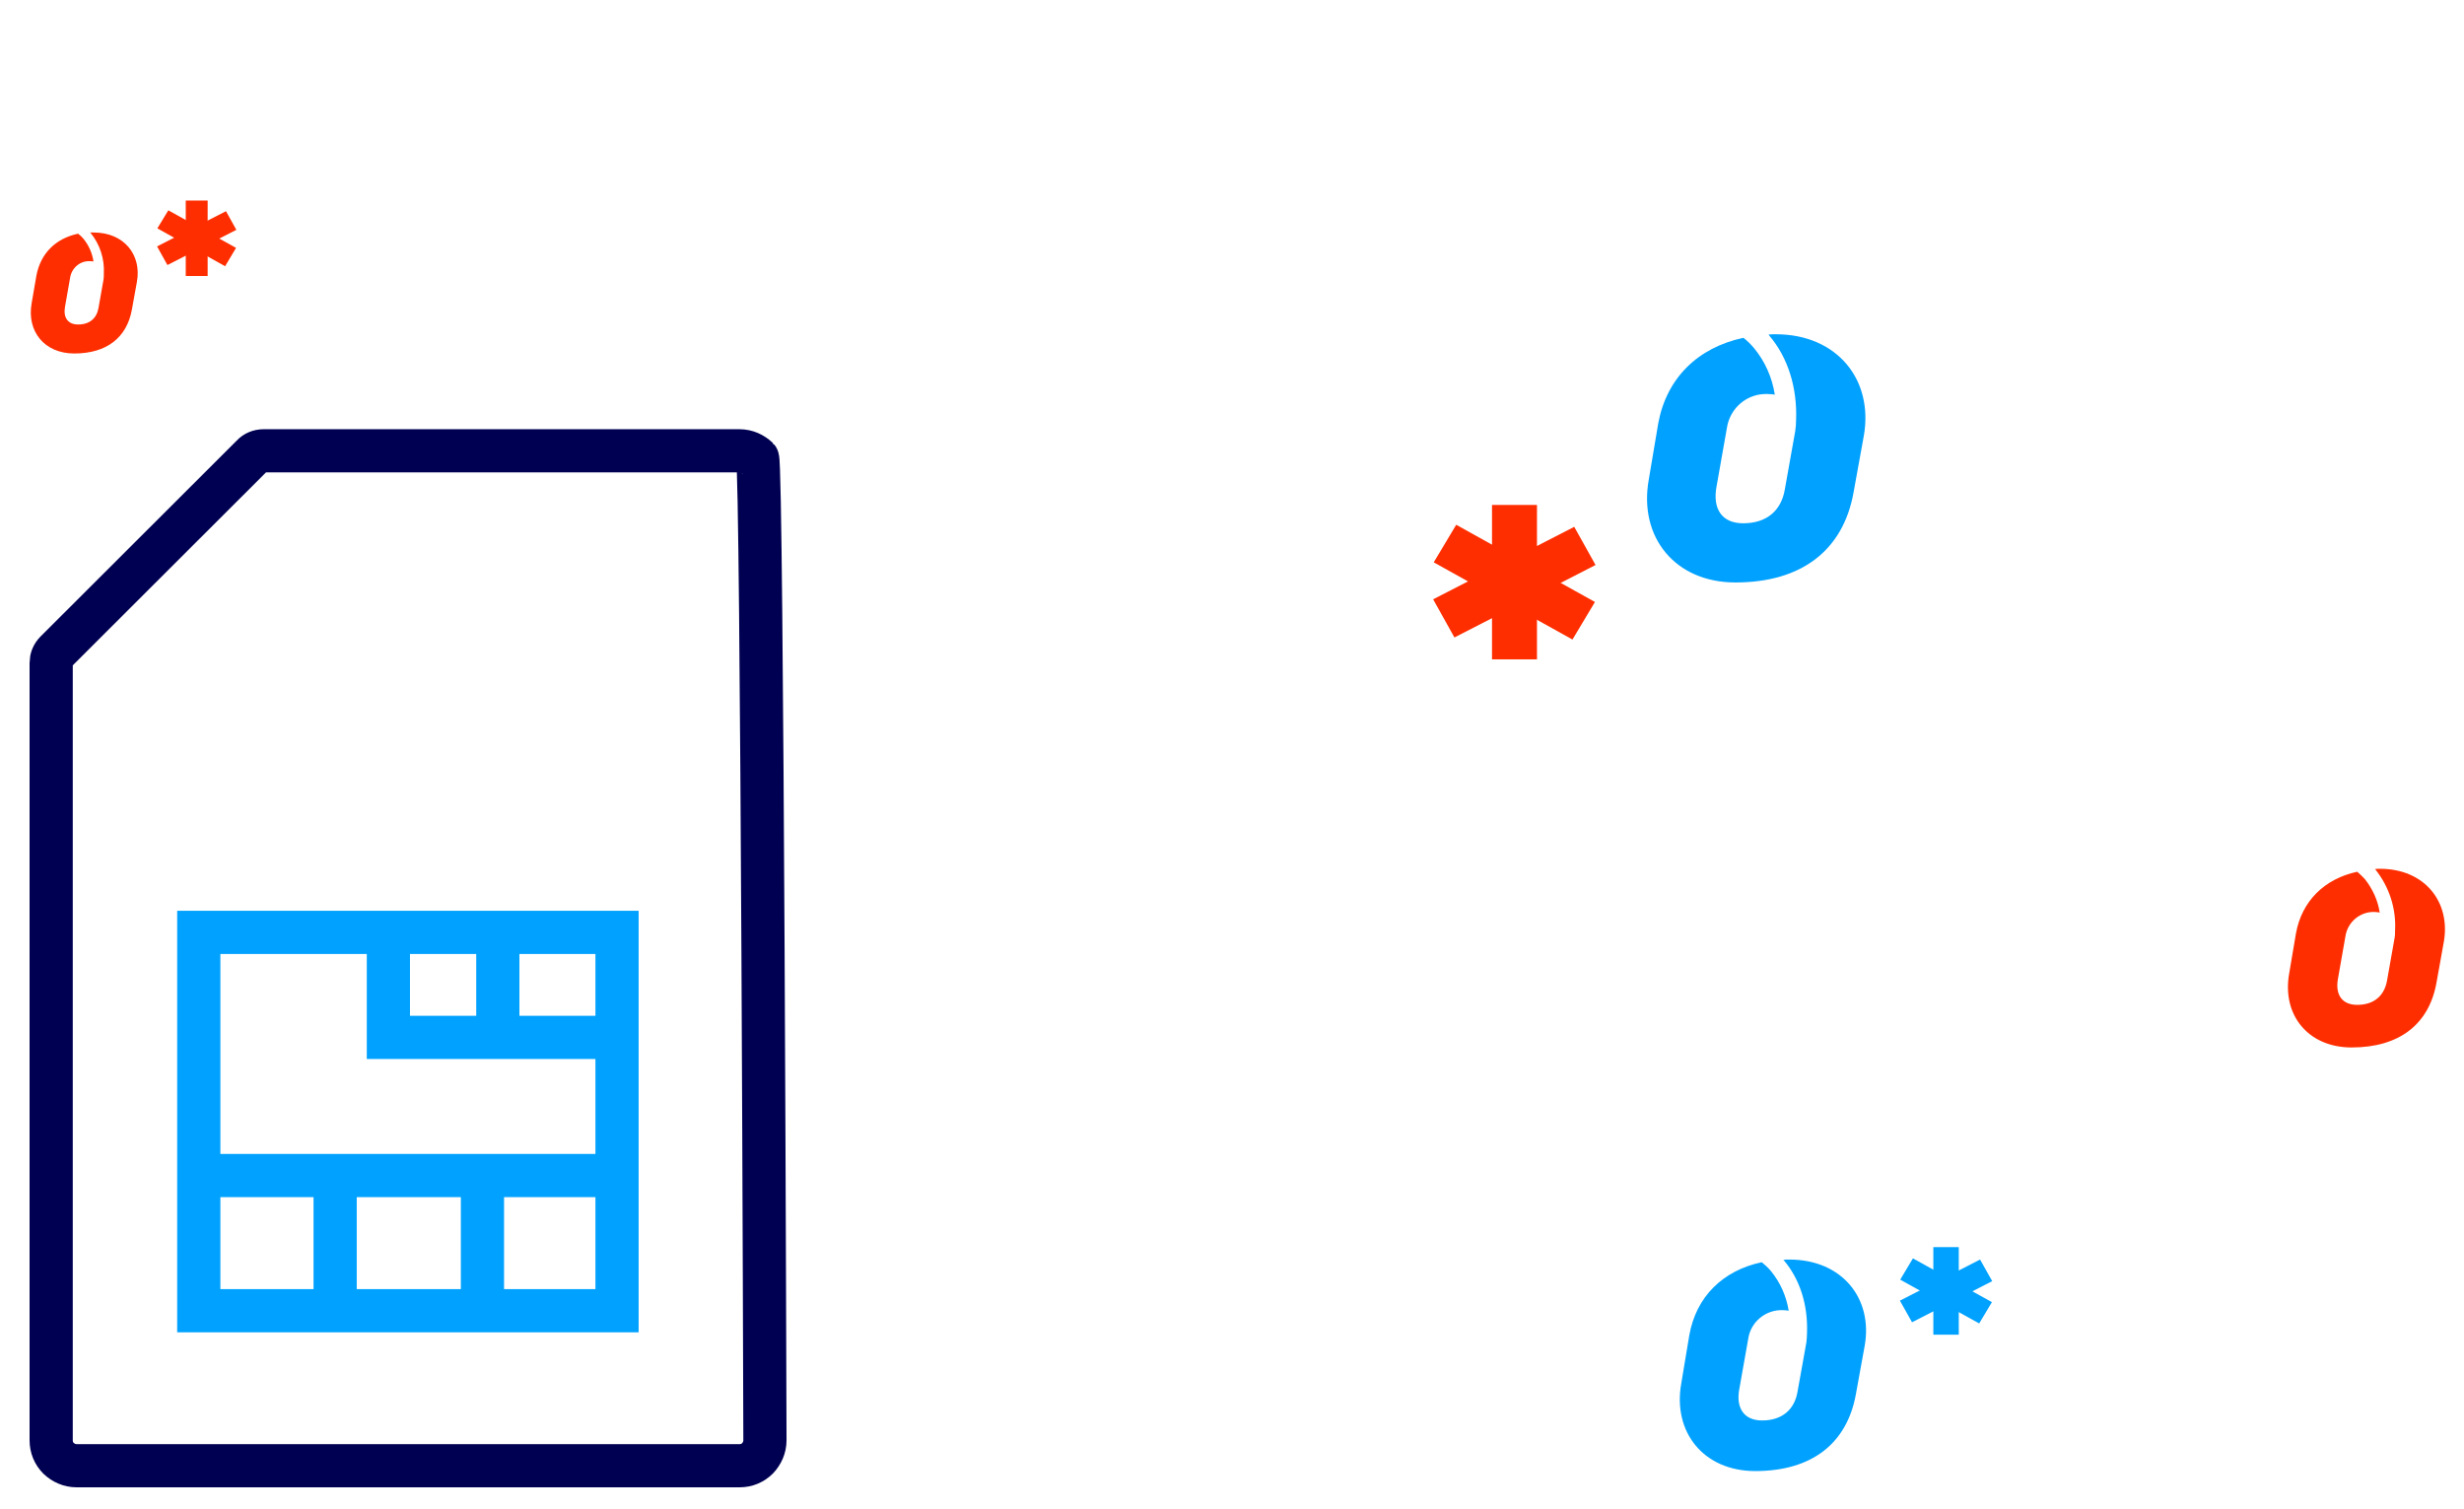 <?xml version="1.0" encoding="utf-8"?>
<!-- Generator: Adobe Illustrator 22.0.1, SVG Export Plug-In . SVG Version: 6.00 Build 0)  -->
<svg version="1.1" id="Layer_1" xmlns="http://www.w3.org/2000/svg" xmlns:xlink="http://www.w3.org/1999/xlink" x="0px" y="0px"
	 viewBox="0 0 833 510" style="enable-background:new 0 0 833 510;" xml:space="preserve">
<style type="text/css">
	.st0{fill:#00A1FF;}
	.st1{fill:#FF2E00;}
	.st2{fill:none;stroke:#000052;stroke-width:14.6;stroke-linecap:round;stroke-linejoin:round;}
	.st3{fill:none;stroke:#FF2E00;stroke-width:14.6;stroke-linecap:round;stroke-linejoin:round;}
	
		.st4{fill-rule:evenodd;clip-rule:evenodd;fill:none;stroke:#000052;stroke-width:14.6;stroke-linecap:round;stroke-linejoin:round;}
	.st5{fill:#FFFFFF;stroke:#000052;stroke-width:14.6;stroke-linecap:round;stroke-linejoin:round;}
	.st6{fill:none;stroke:#00A1FF;stroke-width:14.6;stroke-miterlimit:10;}
	.st7{fill:none;stroke:#00A1FF;stroke-width:14.6;stroke-linecap:round;stroke-miterlimit:10;}
</style>
<rect x="653.6" y="421.6" class="st0" width="8.6" height="29.6"/>
<polygon class="st0" points="642.4,432.6 669.1,447.4 673.4,440.2 646.7,425.4 "/>
<polygon class="st0" points="642.3,439.7 646.4,447 673.5,433.1 669.4,425.8 "/>
<rect x="504.4" y="170.7" class="st1" width="15.2" height="52.2"/>
<polygon class="st1" points="484.7,190.1 531.6,216.2 539.2,203.5 492.3,177.4 "/>
<polygon class="st1" points="484.5,202.6 491.7,215.5 539.4,191 532.2,178.1 "/>
<path class="st1" d="M804.6,293.7c-0.6,0-1.2,0-1.7,0.1l0.2,0.2c4.6,5.8,7,13.1,6.6,20.5l0,0c0,0.9,0,1.8-0.2,2.8l-2.5,14.1
	c-0.9,5.2-4.4,8.3-10.1,8.3c-5.2,0-7.5-3.5-6.5-8.9l2.5-14.2c0.7-4.9,5-8.5,9.9-8.3c0.6,0,1.2,0.1,1.7,0.2c-0.6-4.1-2.4-8-5-11.3
	c-0.8-0.9-1.7-1.7-2.6-2.5c-11.1,2.4-18.7,9.9-20.7,20.8l-2.3,13.6c-2.5,14,6.4,25,21.1,25c16.2,0,26.2-7.9,28.7-21.9l2.5-13.9
	C828.5,304.9,819.7,293.7,804.6,293.7"/>
<path class="st0" d="M604.9,425.8c-0.7,0-1.4,0-2,0.1l0.2,0.2c5.4,6.4,8.1,15,7.8,24.3l0,0c0,1.1-0.1,2.2-0.2,3.3l-3,16.7
	c-1,6.1-5.2,9.8-12,9.8c-6.1,0-8.9-4.2-7.7-10.6l3-16.9c0.8-5.8,5.9-10,11.7-9.8c0.7,0,1.4,0.1,2,0.2c-0.8-4.9-2.8-9.5-6-13.4
	c-0.9-1.1-2-2.1-3.1-3c-13.2,2.8-22.2,11.7-24.5,24.7l-2.7,16.2c-3,16.6,7.6,29.7,25,29.7c19.2,0,31-9.4,34-25.9l3-16.5
	C633.2,439,622.8,425.8,604.9,425.8"/>
<rect x="62.8" y="67.8" class="st1" width="7.4" height="25.5"/>
<polygon class="st1" points="53.2,77.2 76.1,90 79.8,83.8 56.9,71.1 "/>
<polygon class="st1" points="53.1,83.3 56.6,89.6 79.9,77.7 76.4,71.4 "/>
<path class="st1" d="M31.7,78.6c-0.4,0-0.8,0-1.2,0l0.1,0.1c3.2,3.9,4.8,8.9,4.5,13.9l0,0c0,0.6,0,1.3-0.1,1.9l-1.7,9.6
	c-0.6,3.5-3,5.6-6.9,5.6c-3.5,0-5.1-2.4-4.4-6.1l1.7-9.7c0.5-3.3,3.4-5.8,6.7-5.6c0.4,0,0.8,0,1.2,0.1c-0.4-2.8-1.6-5.5-3.4-7.7
	c-0.5-0.6-1.1-1.2-1.8-1.7c-7.6,1.6-12.7,6.7-14.1,14.2l-1.6,9.3c-1.7,9.5,4.3,17,14.4,17c11,0,17.8-5.4,19.5-14.9l1.7-9.4
	C47.9,86.1,41.9,78.6,31.7,78.6"/>
<path class="st0" d="M600.3,113c-0.8,0-1.6,0-2.4,0.1l0.2,0.3c6.4,7.5,9.5,17.7,9.1,28.5l0,0c0,1.3-0.1,2.6-0.3,3.9l-3.5,19.6
	c-1.2,7.2-6.1,11.5-14.1,11.5c-7.2,0-10.4-4.9-9-12.4l3.5-19.8c1-6.8,6.9-11.8,13.8-11.5c0.8,0,1.6,0.1,2.4,0.2
	c-0.9-5.8-3.3-11.2-7-15.7c-1.1-1.3-2.3-2.5-3.6-3.5c-15.5,3.3-26,13.7-28.8,28.9l-3.2,19c-3.5,19.5,8.9,34.8,29.3,34.8
	c22.5,0,36.4-11,39.9-30.3l3.5-19.3C633.4,128.5,621.2,113,600.3,113"/>
<g>
	<g>
		<path class="st2" d="M89.1,152.4H250c2.4,0,4.5,1,6.1,2.5c1.6,1.6,2.5,332,2.5,332c0,2.4-1,4.5-2.5,6.1c-1.6,1.6-3.7,2.5-6.1,2.5
			H25.9c-2.4,0-4.5-1-6.1-2.5c-1.6-1.6-2.5-3.7-2.5-6.1V224.1h0c0-1.4,0.5-2.7,1.6-3.8l0,0L85.3,154C86.2,153,87.6,152.4,89.1,152.4
			L89.1,152.4z"/>
	</g>
	<g>
		<rect x="67.2" y="315.2" class="st6" width="141.4" height="127.9"/>
		<line class="st6" x1="206.5" y1="397.4" x2="67.2" y2="397.4"/>
		<line class="st6" x1="163.1" y1="397.4" x2="163.1" y2="443.1"/>
		<line class="st6" x1="113.3" y1="400.2" x2="113.3" y2="443.1"/>
		<polyline class="st6" points="203.7,350.7 131.3,350.7 131.3,315.2 		"/>
		<line class="st6" x1="168.3" y1="315.2" x2="168.3" y2="350.7"/>
	</g>
</g>
</svg>
